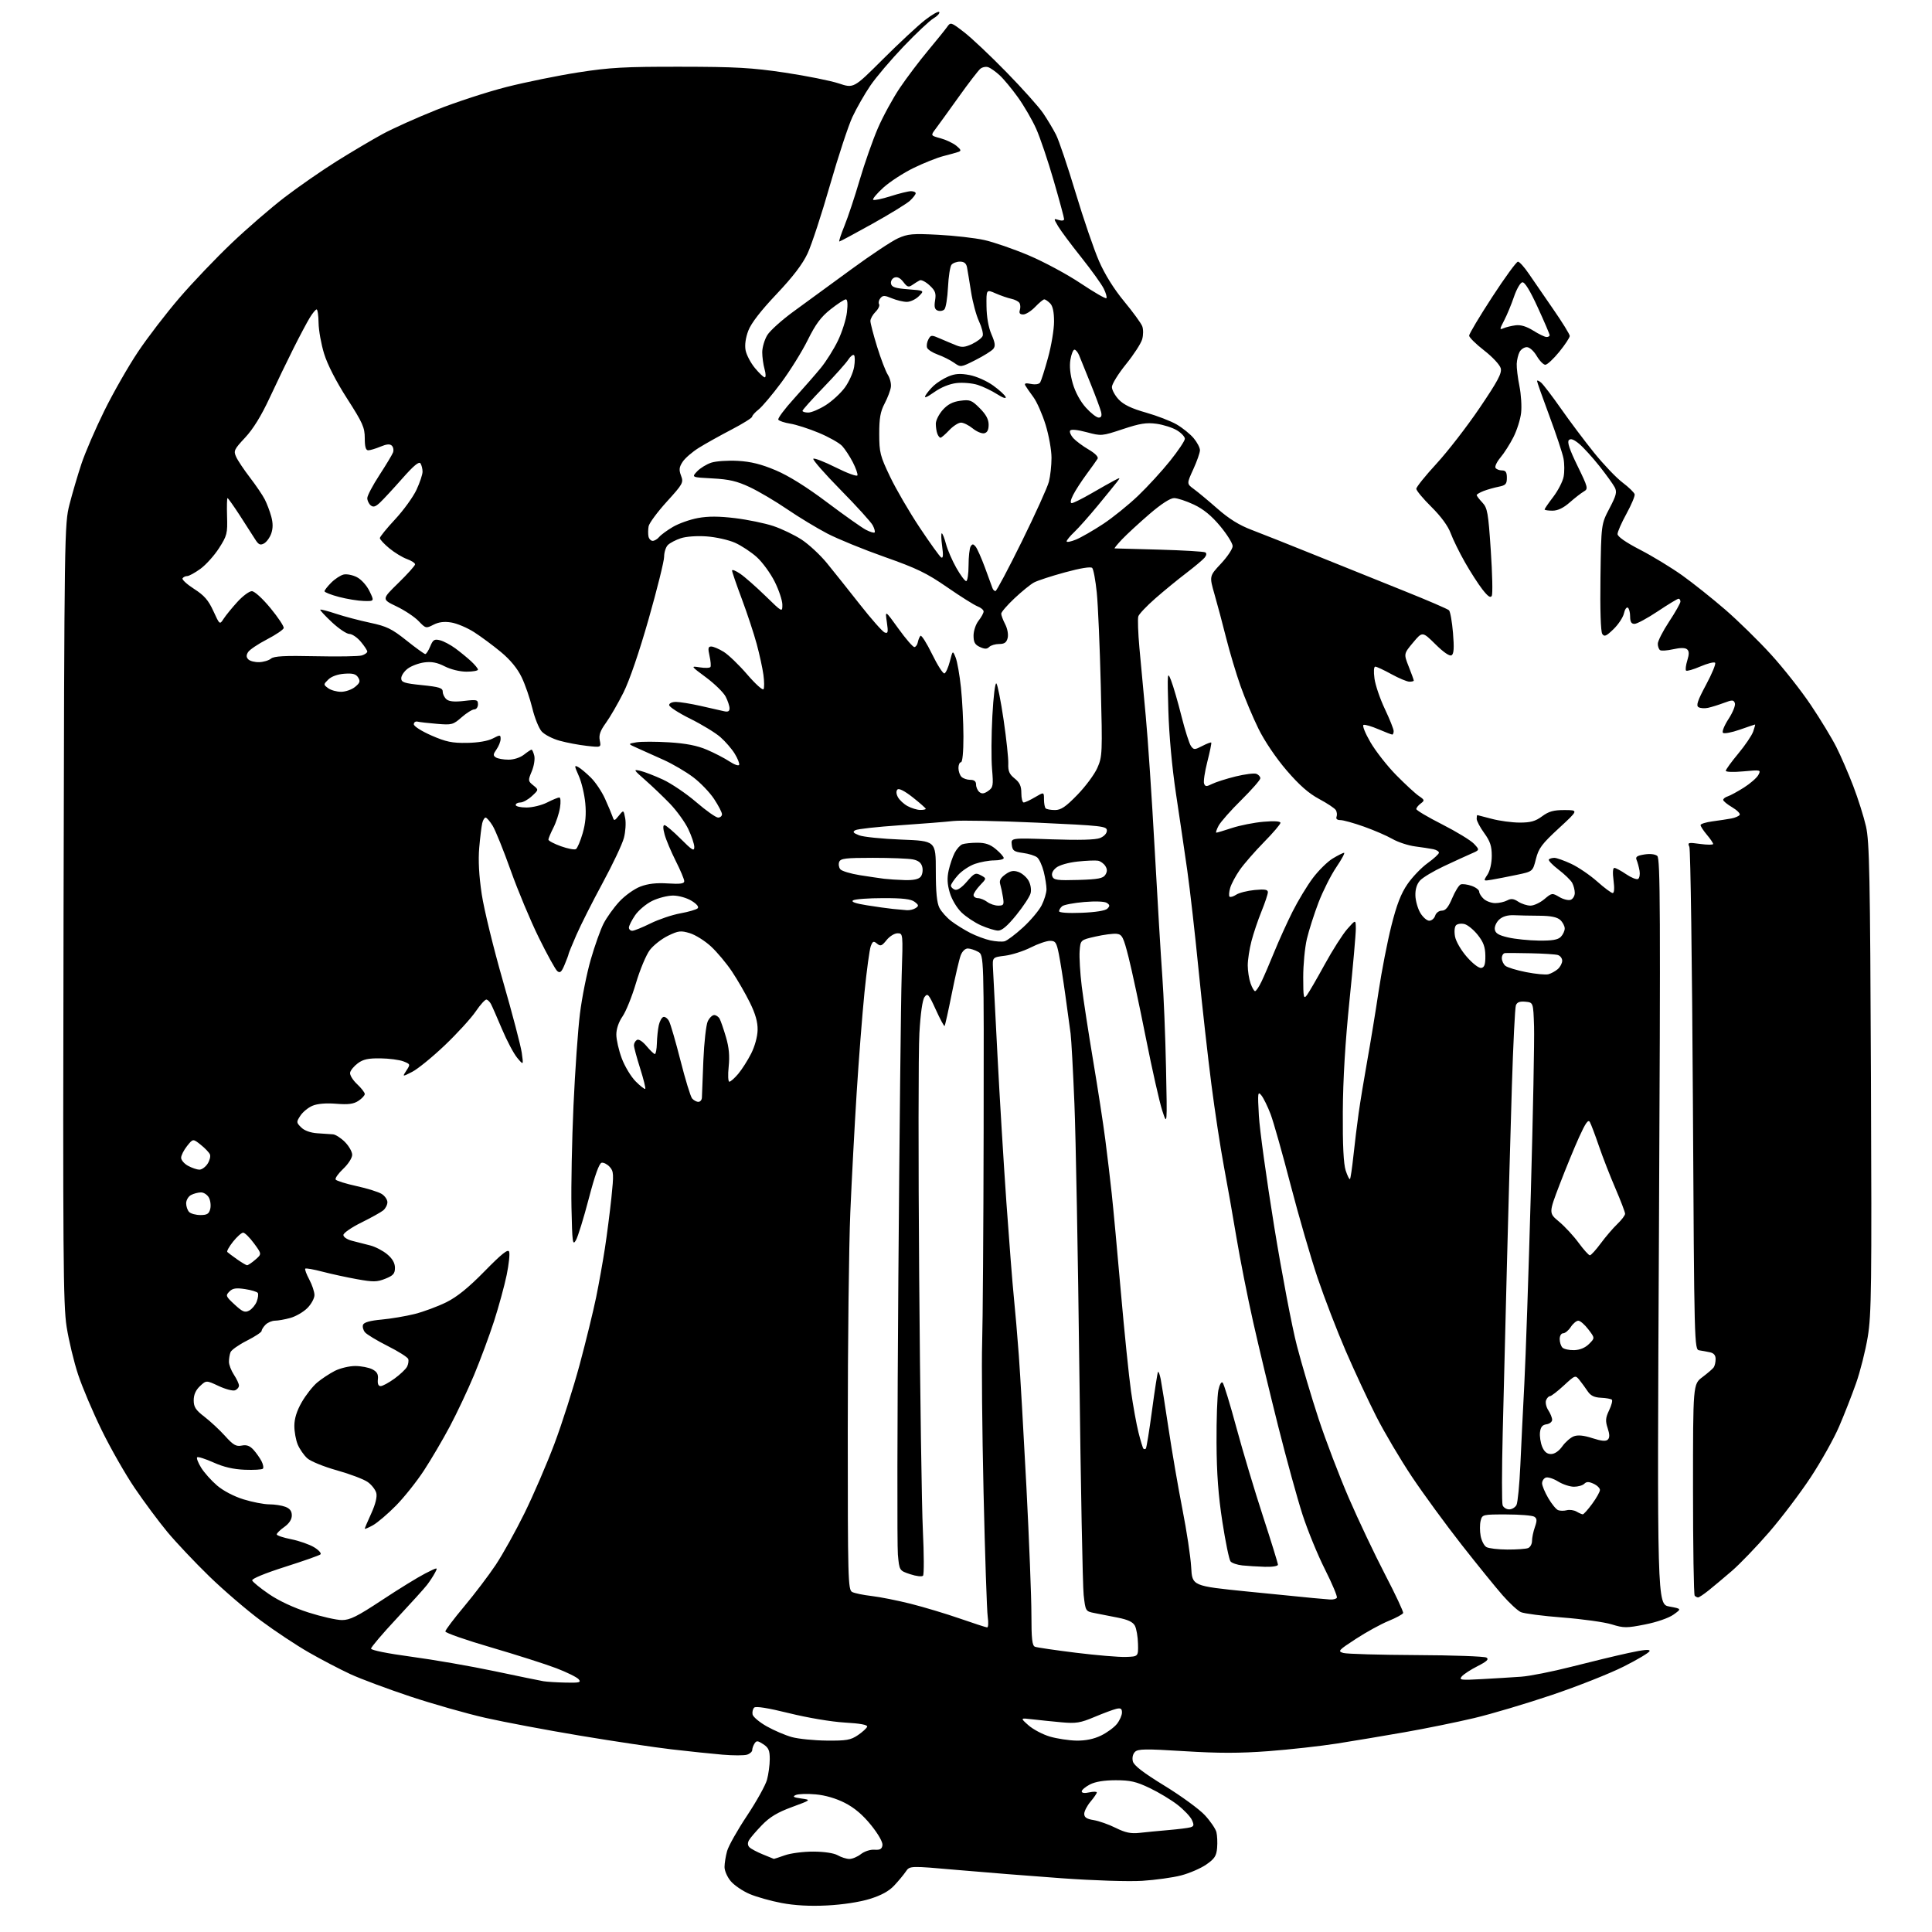 <?xml version="1.0" encoding="UTF-8" standalone="no"?>
<svg 
  version="1.1" 
  xmlns="http://www.w3.org/2000/svg" 
  xmlns:xlink="http://www.w3.org/1999/xlink" 
  xmlns:svg="http://www.w3.org/2000/svg"
  xmlns:rdf="http://www.w3.org/1999/02/22-rdf-syntax-ns#"
  xmlns:cc="http://creativecommons.org/ns#"
  xmlns:dc="http://purl.org/dc/elements/1.1/"
  viewBox="0 0 768 768"
  width="768"
  height="768"
>
<style>svg {background-color: white; }</style>"
<path stroke="none" fill="black" fill-rule="evenodd" d="M328.75,757.45C321.88,757.79 315.92,757.46 310.68,756.47C306.38,755.66 300.63,754.04 297.90,752.86C295.18,751.69 291.84,749.41 290.48,747.79C289.11,746.17 288.00,743.64 288.01,742.17C288.01,740.70 288.47,737.83 289.04,735.80C289.61,733.76 293.16,727.46 296.93,721.80C300.70,716.13 304.28,709.70 304.89,707.50C305.49,705.30 305.99,701.60 305.99,699.27C306.00,695.83 305.52,694.73 303.41,693.35C301.21,691.91 300.70,691.87 299.93,693.08C299.44,693.86 299.02,695.03 299.02,695.68C299.01,696.33 298.08,697.16 296.96,697.51C295.83,697.87 291.44,697.87 287.21,697.51C282.97,697.15 273.88,696.20 267.00,695.40C260.12,694.60 243.70,692.15 230.50,689.94C217.30,687.74 200.43,684.56 193.00,682.88C185.57,681.20 172.14,677.38 163.15,674.40C154.16,671.41 143.43,667.41 139.31,665.51C135.19,663.60 127.75,659.72 122.78,656.87C117.81,654.03 109.19,648.31 103.63,644.17C98.06,640.03 88.84,632.11 83.14,626.57C77.44,621.03 69.98,613.12 66.55,609.00C63.13,604.88 57.29,597.03 53.58,591.56C49.87,586.10 43.96,575.75 40.45,568.56C36.93,561.38 32.70,551.41 31.05,546.41C29.39,541.41 27.34,532.86 26.48,527.41C25.12,518.69 24.97,498.92 25.26,363.00C25.58,211.16 25.62,208.36 27.63,200.49C28.76,196.08 30.90,188.81 32.39,184.32C33.89,179.83 37.99,170.33 41.52,163.19C45.04,156.06 51.04,145.56 54.86,139.86C58.67,134.16 66.07,124.52 71.31,118.43C76.54,112.33 85.87,102.56 92.03,96.70C98.18,90.84 107.69,82.62 113.14,78.44C118.60,74.26 127.89,67.81 133.78,64.12C139.68,60.43 147.88,55.57 152.00,53.33C156.12,51.08 165.80,46.74 173.50,43.67C181.20,40.60 193.75,36.51 201.38,34.57C209.02,32.64 221.84,30.03 229.88,28.78C242.37,26.83 248.29,26.50 270.50,26.53C292.46,26.55 298.91,26.92 312.00,28.87C320.52,30.15 330.17,32.08 333.42,33.16C339.35,35.14 339.35,35.14 350.92,23.59C357.29,17.24 364.83,10.22 367.68,7.99C370.52,5.77 373.08,4.33 373.37,4.79C373.66,5.25 372.63,6.38 371.09,7.29C369.55,8.20 364.20,13.23 359.19,18.47C354.18,23.71 348.22,30.73 345.95,34.07C343.68,37.41 340.49,43.00 338.86,46.48C337.23,49.97 333.20,62.20 329.91,73.66C326.63,85.12 322.63,97.29 321.04,100.71C319.03,105.02 315.25,109.97 308.67,116.93C302.43,123.52 298.60,128.47 297.47,131.43C296.39,134.27 295.99,137.13 296.38,139.23C296.73,141.06 298.39,144.23 300.08,146.28C301.76,148.32 303.53,150.00 304.00,150.00C304.47,150.00 304.44,148.54 303.93,146.76C303.42,144.97 303.00,141.94 303.00,140.01C303.01,138.08 303.91,135.03 305.00,133.23C306.10,131.43 310.86,127.15 315.58,123.73C320.29,120.30 330.53,112.83 338.33,107.11C346.12,101.40 354.50,95.83 356.96,94.73C360.89,92.96 362.76,92.79 372.96,93.33C379.30,93.66 387.53,94.59 391.24,95.41C394.94,96.22 402.90,98.97 408.91,101.51C414.93,104.05 424.21,109.04 429.55,112.61C434.88,116.17 439.49,118.84 439.80,118.53C440.11,118.23 439.64,116.52 438.76,114.74C437.88,112.96 433.86,107.37 429.83,102.31C425.80,97.26 421.66,91.70 420.63,89.96C418.77,86.80 418.77,86.79 420.88,87.46C422.10,87.85 423.00,87.70 423.00,87.11C423.00,86.55 421.14,79.66 418.86,71.80C416.59,63.93 413.45,54.64 411.88,51.15C410.32,47.66 407.05,42.04 404.62,38.65C402.19,35.27 398.92,31.33 397.35,29.90C395.78,28.46 393.76,27.03 392.85,26.72C391.94,26.40 390.53,26.67 389.72,27.32C388.92,27.97 385.04,33.00 381.12,38.50C377.19,44.00 373.06,49.71 371.94,51.20C369.91,53.90 369.91,53.90 373.86,54.96C376.03,55.55 378.87,56.89 380.16,57.94C382.03,59.47 382.20,59.96 381.00,60.38C380.18,60.67 377.48,61.42 375.00,62.05C372.52,62.68 367.19,64.81 363.16,66.77C359.12,68.74 353.72,72.25 351.16,74.57C348.59,76.90 346.77,79.08 347.09,79.41C347.42,79.74 350.51,79.11 353.97,78.01C357.43,76.90 361.10,76.00 362.13,76.00C363.16,76.00 364.00,76.37 364.00,76.83C364.00,77.28 362.99,78.60 361.75,79.76C360.51,80.92 353.80,85.05 346.84,88.93C339.87,92.82 333.94,96.00 333.66,96.00C333.37,96.00 334.29,93.19 335.69,89.75C337.09,86.31 339.82,78.10 341.75,71.50C343.69,64.90 346.94,55.65 348.98,50.93C351.02,46.22 354.95,39.02 357.71,34.93C360.47,30.85 365.51,24.17 368.91,20.11C372.30,16.04 375.72,11.81 376.50,10.70C377.88,8.73 378.03,8.78 383.27,12.82C386.22,15.09 393.80,22.25 400.12,28.73C406.44,35.20 412.99,42.52 414.67,45.00C416.35,47.48 418.66,51.34 419.80,53.58C420.94,55.83 424.43,66.18 427.56,76.58C430.69,86.99 434.88,99.23 436.88,103.80C439.18,109.08 442.81,114.90 446.86,119.80C450.36,124.03 453.60,128.48 454.06,129.68C454.52,130.88 454.51,133.22 454.03,134.88C453.56,136.54 450.66,141.01 447.58,144.81C444.51,148.61 442.00,152.68 442.00,153.84C442.00,155.01 443.24,157.27 444.75,158.86C446.69,160.89 449.85,162.41 455.50,164.00C459.90,165.25 465.40,167.37 467.73,168.72C470.06,170.07 473.10,172.52 474.48,174.16C475.87,175.81 477.00,177.96 477.00,178.96C477.00,179.95 475.81,183.36 474.35,186.54C471.71,192.31 471.71,192.31 474.58,194.41C476.16,195.56 480.39,199.08 483.98,202.23C488.51,206.22 492.63,208.78 497.50,210.62C501.35,212.08 512.83,216.64 523.00,220.75C533.17,224.87 549.06,231.26 558.29,234.96C567.52,238.66 575.49,242.09 576.00,242.60C576.50,243.10 577.22,247.16 577.59,251.62C578.08,257.56 577.94,259.92 577.03,260.48C576.26,260.96 573.89,259.35 570.62,256.12C565.43,250.99 565.43,250.99 561.71,255.44C557.99,259.90 557.99,259.90 559.99,264.98C561.10,267.78 562.00,270.28 562.00,270.54C562.00,270.79 561.21,270.99 560.25,270.98C559.29,270.97 556.07,269.62 553.09,267.98C550.11,266.34 547.24,265.00 546.70,265.00C546.12,265.00 545.99,266.89 546.38,269.75C546.73,272.36 548.59,277.81 550.51,281.85C552.43,285.90 554.00,289.84 554.00,290.60C554.00,291.37 553.75,292.00 553.44,292.00C553.12,292.00 550.67,291.05 547.99,289.90C545.30,288.74 542.63,287.96 542.04,288.15C541.44,288.35 542.63,291.36 544.74,295.00C546.81,298.57 551.42,304.46 555.00,308.10C558.58,311.73 562.62,315.46 564.00,316.40C566.33,317.98 566.38,318.19 564.75,319.41C563.79,320.13 563.00,321.12 563.00,321.61C563.01,322.10 567.64,324.85 573.31,327.72C578.97,330.60 584.64,334.06 585.92,335.41C588.23,337.88 588.23,337.88 584.87,339.33C583.01,340.14 578.11,342.38 573.97,344.33C569.83,346.27 565.56,348.83 564.49,350.01C563.22,351.41 562.57,353.49 562.64,355.96C562.69,358.04 563.57,361.15 564.58,362.87C565.60,364.59 567.20,366.00 568.15,366.00C569.09,366.00 570.15,365.10 570.50,364.00C570.86,362.87 572.01,362.00 573.15,362.00C574.63,362.00 575.74,360.66 577.27,357.04C578.42,354.31 579.95,351.85 580.65,351.58C581.36,351.31 583.31,351.56 584.97,352.14C586.64,352.72 588.00,353.76 588.00,354.44C588.00,355.13 588.82,356.43 589.83,357.35C590.83,358.26 592.89,359.00 594.39,359.00C595.90,359.00 598.03,358.52 599.13,357.93C600.66,357.11 601.71,357.23 603.53,358.43C604.85,359.29 607.04,360.00 608.39,360.00C609.74,360.00 612.22,358.84 613.90,357.43C616.88,354.92 617.02,354.90 619.87,356.58C621.47,357.53 623.50,358.02 624.39,357.68C625.27,357.34 626.00,356.12 626.00,354.97C626.00,353.81 625.54,352.01 624.98,350.97C624.42,349.92 621.96,347.54 619.51,345.67C617.07,343.80 615.35,341.98 615.70,341.63C616.05,341.29 617.05,341.00 617.92,341.01C618.79,341.02 621.78,342.08 624.57,343.38C627.36,344.68 631.99,347.83 634.86,350.37C637.72,352.92 640.52,355.00 641.07,355.00C641.69,355.00 641.82,353.11 641.41,350.00C641.00,346.92 641.12,345.00 641.73,345.00C642.28,345.00 644.39,346.13 646.43,347.52C648.47,348.90 650.60,349.75 651.16,349.40C651.73,349.05 651.99,347.58 651.74,346.13C651.49,344.68 650.97,342.78 650.59,341.89C650.04,340.62 650.68,340.15 653.63,339.67C655.90,339.30 657.93,339.53 658.79,340.24C660.00,341.25 660.10,362.44 659.46,489.57C658.72,637.73 658.72,637.73 663.60,638.62C668.49,639.52 668.49,639.52 665.22,641.85C663.31,643.20 658.60,644.83 653.93,645.75C646.58,647.20 645.47,647.20 640.70,645.72C637.84,644.83 629.05,643.60 621.17,642.99C613.28,642.38 605.80,641.41 604.55,640.84C603.30,640.27 600.04,637.26 597.31,634.15C594.58,631.04 587.23,621.98 580.97,614.00C574.72,606.02 565.86,593.91 561.30,587.09C556.73,580.26 550.34,569.46 547.10,563.09C543.86,556.71 538.39,544.98 534.94,537.00C531.49,529.02 526.47,515.98 523.77,508.00C521.08,500.02 516.25,483.38 513.03,471.00C509.82,458.62 506.25,446.00 505.10,442.94C503.94,439.88 502.29,436.51 501.43,435.44C499.99,433.66 499.91,434.31 500.42,443.50C500.73,449.00 503.47,468.80 506.50,487.50C509.54,506.20 513.61,527.58 515.55,535.00C517.48,542.42 521.36,555.48 524.16,564.00C526.96,572.52 532.38,586.70 536.18,595.50C539.99,604.30 546.48,617.97 550.59,625.89C554.71,633.80 557.94,640.69 557.77,641.20C557.60,641.70 554.99,643.12 551.98,644.35C548.97,645.57 543.12,648.78 539.00,651.47C532.01,656.02 531.67,656.40 534.00,657.08C535.38,657.48 548.42,657.85 563.00,657.92C577.58,657.98 590.13,658.43 590.90,658.92C591.96,659.59 591.06,660.44 587.34,662.33C584.61,663.71 581.79,665.55 581.07,666.42C579.89,667.84 580.68,667.94 589.13,667.47C594.28,667.19 601.27,666.76 604.65,666.52C608.04,666.29 617.04,664.50 624.65,662.56C632.27,660.61 642.46,658.15 647.30,657.10C653.38,655.77 655.99,655.53 655.73,656.34C655.53,656.98 650.88,659.75 645.40,662.50C639.92,665.26 627.13,670.32 616.97,673.75C606.81,677.18 592.88,681.33 586.00,682.96C579.12,684.59 566.75,687.11 558.50,688.56C550.25,690.01 538.10,692.04 531.50,693.08C524.90,694.11 512.63,695.48 504.24,696.11C492.80,696.97 484.41,696.97 470.78,696.12C455.30,695.16 452.37,695.20 451.16,696.41C450.31,697.26 449.98,698.77 450.33,700.17C450.74,701.82 454.43,704.66 462.96,709.89C469.58,713.95 476.78,719.21 478.96,721.58C481.15,723.94 483.20,726.96 483.54,728.29C483.87,729.61 484.00,732.43 483.82,734.56C483.55,737.77 482.83,738.88 479.50,741.19C477.30,742.71 472.80,744.65 469.50,745.51C466.20,746.37 459.23,747.33 454.00,747.66C448.62,747.99 434.74,747.55 422.00,746.63C409.62,745.74 390.98,744.26 380.57,743.34C361.64,741.67 361.64,741.67 360.07,743.98C359.21,745.25 357.13,747.75 355.45,749.54C353.36,751.77 350.30,753.45 345.70,754.87C341.66,756.11 334.92,757.14 328.75,757.45zM307.62,738.94C307.69,738.97 309.66,738.33 312.00,737.50C314.34,736.67 319.46,736.02 323.38,736.04C327.66,736.06 331.50,736.64 333.00,737.50C334.38,738.29 336.45,738.95 337.62,738.96C338.78,738.98 340.85,738.12 342.22,737.04C343.63,735.94 345.97,735.17 347.60,735.29C349.82,735.45 350.57,735.03 350.79,733.50C350.96,732.29 349.15,729.10 346.26,725.51C342.99,721.45 339.65,718.62 335.87,716.69C332.37,714.89 328.05,713.63 324.22,713.29C320.87,712.98 317.32,713.10 316.32,713.55C314.90,714.18 315.38,714.49 318.50,714.93C322.50,715.50 322.50,715.50 314.79,718.34C309.07,720.44 306.00,722.29 302.87,725.52C300.55,727.92 298.23,730.62 297.72,731.54C297.12,732.62 297.19,733.59 297.93,734.33C298.55,734.95 300.96,736.23 303.28,737.17C305.60,738.12 307.56,738.91 307.62,738.94zM453.00,728.59C455.48,728.31 460.65,727.81 464.50,727.48C468.35,727.15 472.27,726.66 473.20,726.39C474.62,725.98 474.72,725.49 473.80,723.46C473.19,722.12 470.62,719.42 468.10,717.45C465.57,715.48 460.58,712.47 457.01,710.77C451.65,708.21 449.29,707.67 443.51,707.67C438.89,707.68 435.39,708.25 433.25,709.36C431.46,710.29 430.00,711.53 430.00,712.11C430.00,712.76 431.15,712.91 433.00,712.50C434.65,712.14 436.00,712.15 436.00,712.53C436.00,712.90 434.88,714.55 433.50,716.18C432.12,717.82 431.00,720.00 431.00,721.03C431.00,722.43 431.96,723.07 434.75,723.52C436.81,723.85 440.75,725.24 443.50,726.61C447.37,728.53 449.52,728.97 453.00,728.59zM328.60,691.91C336.48,691.99 338.15,691.70 341.03,689.75C342.85,688.51 344.51,687.00 344.71,686.39C344.95,685.65 341.95,685.09 335.79,684.74C330.48,684.43 320.99,682.83 313.64,681.01C305.23,678.93 300.43,678.17 299.79,678.81C299.25,679.35 298.97,680.57 299.16,681.53C299.35,682.48 301.87,684.60 304.77,686.24C307.67,687.88 312.17,689.80 314.77,690.52C317.37,691.24 323.60,691.86 328.60,691.91zM427.93,691.92C431.54,691.97 434.82,691.30 437.68,689.91C440.05,688.76 442.89,686.68 444.00,685.28C445.10,683.88 446.00,681.84 446.00,680.75C446.00,679.20 445.50,678.88 443.75,679.29C442.51,679.58 438.60,681.04 435.05,682.53C429.47,684.88 427.73,685.16 422.05,684.65C418.45,684.32 413.25,683.79 410.50,683.47C405.50,682.88 405.50,682.88 408.84,685.84C410.67,687.46 414.50,689.48 417.34,690.32C420.18,691.15 424.95,691.87 427.93,691.92zM224.87,668.86C230.36,668.98 231.08,668.80 230.03,667.54C229.36,666.73 225.37,664.76 221.16,663.15C216.95,661.54 205.29,657.82 195.25,654.88C185.21,651.95 177.01,649.09 177.03,648.52C177.04,647.96 180.42,643.48 184.54,638.56C188.65,633.65 194.29,626.22 197.06,622.06C199.83,617.90 204.98,608.65 208.50,601.50C212.02,594.35 217.37,581.94 220.39,573.93C223.41,565.91 227.92,551.74 230.43,542.43C232.93,533.12 235.87,521.09 236.97,515.71C238.07,510.33 239.64,501.55 240.46,496.21C241.28,490.87 242.44,481.84 243.04,476.15C244.02,466.76 243.96,465.61 242.37,463.86C241.41,462.80 239.97,462.06 239.16,462.21C238.19,462.40 236.48,467.16 234.04,476.50C232.03,484.20 229.74,491.62 228.94,493.00C227.63,495.27 227.47,494.08 227.17,480.00C226.99,471.48 227.35,453.25 227.97,439.50C228.59,425.75 229.74,409.29 230.54,402.92C231.33,396.55 233.26,386.88 234.84,381.42C236.41,375.96 238.70,369.54 239.92,367.15C241.14,364.76 243.95,360.84 246.15,358.45C248.37,356.04 252.11,353.36 254.54,352.43C257.59,351.27 260.89,350.89 265.46,351.18C270.43,351.49 272.00,351.28 272.00,350.27C272.00,349.55 270.48,345.92 268.61,342.23C266.75,338.53 264.76,333.81 264.20,331.75C263.53,329.32 263.51,328.00 264.15,328.00C264.69,328.00 267.58,330.45 270.57,333.43C275.15,338.02 276.00,338.53 275.99,336.68C275.98,335.48 274.89,332.25 273.57,329.50C272.24,326.75 268.98,322.25 266.33,319.49C263.67,316.74 259.25,312.51 256.50,310.10C251.79,305.97 251.68,305.75 254.50,306.41C256.15,306.79 260.23,308.37 263.56,309.91C266.89,311.46 272.83,315.48 276.76,318.86C280.68,322.24 284.59,325.00 285.45,325.00C286.30,325.00 287.00,324.40 287.00,323.67C287.00,322.94 285.58,320.21 283.85,317.59C282.12,314.98 278.39,311.09 275.54,308.95C272.70,306.80 267.48,303.74 263.94,302.13C260.40,300.53 255.70,298.42 253.50,297.44C249.50,295.67 249.50,295.67 253.00,295.08C254.93,294.76 260.77,294.77 266.00,295.09C272.68,295.51 277.13,296.38 281.00,298.03C284.02,299.32 288.07,301.42 290.00,302.70C291.92,303.97 293.64,304.57 293.83,304.01C294.01,303.46 293.21,301.46 292.04,299.57C290.88,297.68 288.32,294.73 286.36,293.01C284.40,291.29 279.02,288.01 274.40,285.72C269.78,283.43 266.00,280.98 266.00,280.28C266.00,279.55 267.18,279.01 268.75,279.02C270.26,279.03 274.65,279.74 278.50,280.61C282.35,281.48 286.51,282.42 287.75,282.71C289.39,283.09 290.00,282.78 290.00,281.57C290.00,280.65 289.31,278.56 288.46,276.92C287.61,275.28 284.12,271.86 280.71,269.32C274.50,264.71 274.50,264.71 278.23,265.29C280.28,265.61 282.17,265.54 282.42,265.13C282.67,264.72 282.50,262.73 282.04,260.69C281.37,257.68 281.49,257.00 282.74,257.00C283.58,257.00 285.80,257.95 287.68,259.11C289.56,260.27 293.76,264.31 297.01,268.09C300.25,271.86 303.18,274.51 303.52,273.97C303.85,273.43 303.83,270.86 303.47,268.25C303.12,265.64 301.92,260.12 300.80,256.00C299.69,251.88 297.03,243.83 294.89,238.11C292.75,232.40 291.00,227.31 291.00,226.80C291.00,226.28 292.46,226.86 294.25,228.08C296.04,229.30 300.54,233.26 304.25,236.87C311.00,243.45 311.00,243.45 311.00,240.38C311.00,238.70 309.63,234.59 307.96,231.24C306.29,227.90 303.09,223.50 300.84,221.47C298.59,219.44 294.67,216.86 292.14,215.74C289.61,214.62 284.55,213.49 280.91,213.23C277.08,212.95 272.74,213.26 270.63,213.96C268.62,214.62 266.31,215.83 265.49,216.65C264.67,217.47 264.00,219.56 264.00,221.30C264.00,223.03 261.24,234.14 257.87,245.98C254.11,259.19 250.23,270.52 247.82,275.33C245.66,279.63 242.54,285.03 240.88,287.33C238.60,290.47 237.99,292.19 238.42,294.32C238.98,297.14 238.98,297.14 233.24,296.49C230.08,296.14 225.23,295.22 222.45,294.45C219.68,293.69 216.48,292.04 215.34,290.78C214.21,289.53 212.52,285.35 211.60,281.50C210.67,277.65 208.77,272.12 207.36,269.21C205.69,265.73 202.87,262.30 199.15,259.21C196.03,256.62 191.23,253.06 188.48,251.30C185.73,249.54 181.64,247.81 179.39,247.45C176.56,246.99 174.38,247.27 172.29,248.35C169.37,249.86 169.20,249.82 166.40,246.89C164.81,245.23 160.86,242.60 157.62,241.05C151.72,238.22 151.72,238.22 158.36,231.74C162.01,228.18 165.00,224.85 165.00,224.33C165.00,223.82 163.54,222.87 161.75,222.22C159.96,221.58 156.81,219.65 154.75,217.95C152.69,216.25 151.00,214.43 151.00,213.90C151.00,213.38 153.73,210.01 157.07,206.43C160.41,202.84 164.23,197.56 165.56,194.70C166.89,191.84 167.98,188.60 167.97,187.50C167.97,186.40 167.60,184.92 167.16,184.22C166.58,183.31 164.48,185.05 159.92,190.21C156.39,194.21 152.42,198.50 151.10,199.74C149.27,201.47 148.39,201.74 147.35,200.88C146.61,200.26 146.00,198.97 146.00,198.01C146.00,197.04 148.16,192.94 150.81,188.88C153.45,184.82 155.89,180.77 156.23,179.87C156.57,178.98 156.36,177.76 155.77,177.17C155.01,176.41 153.70,176.52 151.23,177.55C149.32,178.35 147.14,179.00 146.38,179.00C145.40,179.00 145.00,177.61 145.00,174.19C145.00,169.93 144.19,168.11 137.98,158.44C133.61,151.64 130.15,144.89 128.84,140.61C127.67,136.82 126.68,131.31 126.64,128.36C126.60,125.41 126.25,123.00 125.86,123.00C125.48,123.00 124.26,124.46 123.17,126.25C122.07,128.04 119.14,133.55 116.66,138.50C114.17,143.45 109.90,152.31 107.17,158.19C103.85,165.32 100.62,170.56 97.45,173.95C93.05,178.65 92.78,179.23 93.88,181.63C94.53,183.07 97.01,186.77 99.39,189.87C101.76,192.97 104.40,196.85 105.24,198.50C106.09,200.15 107.25,203.21 107.82,205.30C108.54,207.92 108.54,210.01 107.83,212.07C107.26,213.70 105.95,215.49 104.93,216.04C103.42,216.85 102.75,216.52 101.35,214.27C100.40,212.75 97.65,208.46 95.24,204.75C92.82,201.04 90.66,198.00 90.44,198.00C90.22,198.00 90.14,201.28 90.26,205.28C90.47,212.06 90.25,212.93 87.06,217.91C85.17,220.85 81.84,224.55 79.66,226.13C77.48,227.71 75.12,229.00 74.41,229.00C73.70,229.00 72.87,229.40 72.56,229.90C72.26,230.39 74.32,232.28 77.15,234.10C81.18,236.68 82.84,238.58 84.81,242.89C87.33,248.39 87.33,248.39 88.91,245.95C89.79,244.60 92.24,241.59 94.38,239.25C96.51,236.91 99.09,235.00 100.11,235.00C101.17,235.00 104.30,237.85 107.51,241.73C110.56,245.43 112.93,249.00 112.78,249.66C112.63,250.32 109.62,252.35 106.10,254.18C102.58,256.00 99.21,258.28 98.62,259.22C97.84,260.47 97.87,261.27 98.73,262.13C99.38,262.78 101.31,263.27 103.02,263.22C104.74,263.17 106.85,262.54 107.73,261.81C108.93,260.81 113.17,260.59 125.52,260.86C134.43,261.06 142.69,260.92 143.86,260.54C145.04,260.17 146.00,259.48 146.00,259.01C146.00,258.54 144.83,256.77 143.41,255.08C141.99,253.38 139.94,252.00 138.87,252.00C137.79,252.00 134.68,249.91 131.94,247.35C129.21,244.79 127.12,242.54 127.31,242.35C127.50,242.17 130.32,242.89 133.58,243.98C136.84,245.06 142.94,246.67 147.14,247.56C153.72,248.96 155.72,249.93 161.57,254.59C165.30,257.57 168.67,260.00 169.06,260.00C169.44,260.00 170.33,258.62 171.03,256.93C172.12,254.30 172.67,253.95 174.90,254.51C176.33,254.86 179.07,256.32 181.00,257.73C182.93,259.15 185.74,261.45 187.25,262.84C188.76,264.24 190.00,265.74 190.00,266.19C190.00,266.63 187.96,267.00 185.46,267.00C182.82,267.00 179.19,266.12 176.79,264.89C173.79,263.36 171.56,262.93 168.66,263.32C166.47,263.61 163.51,264.72 162.09,265.78C160.66,266.85 159.50,268.57 159.50,269.61C159.50,271.24 160.62,271.62 167.75,272.35C174.67,273.06 176.00,273.49 176.00,274.98C176.00,275.96 176.68,277.32 177.52,278.01C178.56,278.88 180.74,279.07 184.52,278.63C189.56,278.03 190.00,278.15 190.00,279.99C190.00,281.10 189.34,282.00 188.53,282.00C187.73,282.00 185.46,283.41 183.50,285.13C180.12,288.10 179.60,288.24 173.72,287.74C170.30,287.46 166.82,287.06 166.00,286.86C165.18,286.66 164.50,287.13 164.50,287.91C164.50,288.70 167.59,290.66 171.50,292.37C177.29,294.90 179.73,295.40 185.61,295.31C190.01,295.24 193.91,294.58 195.86,293.57C198.82,292.04 199.00,292.05 199.00,293.75C199.00,294.74 198.27,296.60 197.37,297.89C196.00,299.84 195.96,300.36 197.12,301.09C197.88,301.58 200.13,301.98 202.12,301.98C204.24,301.99 206.78,301.17 208.27,300.00C209.67,298.90 211.03,298.00 211.30,298.00C211.57,298.00 212.05,299.08 212.38,300.40C212.71,301.71 212.27,304.51 211.39,306.60C209.86,310.28 209.88,310.48 211.98,312.18C214.16,313.95 214.16,313.95 211.43,316.47C209.93,317.86 207.87,319.00 206.85,319.00C205.83,319.00 205.00,319.45 205.00,320.00C205.00,320.55 206.93,321.00 209.29,321.00C211.65,321.00 215.34,320.10 217.50,319.00C219.66,317.90 221.84,317.00 222.34,317.00C222.85,317.00 222.97,318.80 222.60,321.09C222.24,323.34 221.06,326.92 219.97,329.05C218.89,331.18 218.00,333.30 218.00,333.76C218.00,334.23 220.23,335.41 222.96,336.39C225.68,337.37 228.38,337.88 228.94,337.53C229.51,337.18 230.71,334.36 231.61,331.26C232.76,327.30 233.08,323.72 232.66,319.28C232.34,315.80 231.18,310.93 230.09,308.47C228.26,304.34 228.25,304.06 229.88,304.93C230.85,305.45 233.13,307.37 234.95,309.19C236.77,311.01 239.27,314.75 240.50,317.50C241.74,320.25 243.07,323.40 243.45,324.50C244.13,326.45 244.19,326.45 246.02,324.21C247.89,321.91 247.89,321.91 248.53,325.30C248.88,327.16 248.65,330.67 248.01,333.09C247.38,335.52 243.58,343.57 239.55,351.00C235.53,358.43 230.83,367.73 229.12,371.67C227.40,375.61 226.00,379.04 226.00,379.30C226.00,379.55 225.30,381.42 224.45,383.46C223.22,386.42 222.63,386.94 221.53,386.03C220.78,385.40 217.47,379.40 214.17,372.69C210.87,365.99 205.85,353.98 203.01,346.00C200.17,338.02 196.94,330.04 195.84,328.25C194.74,326.46 193.47,325.00 193.03,325.00C192.58,325.00 191.98,326.01 191.69,327.25C191.39,328.49 190.86,332.88 190.50,337.00C190.07,342.01 190.40,348.14 191.50,355.48C192.41,361.52 196.20,377.04 199.93,389.98C203.66,402.92 207.02,415.75 207.41,418.50C208.11,423.50 208.11,423.50 205.60,420.50C204.22,418.85 201.48,413.68 199.51,409.00C197.54,404.32 195.57,399.85 195.14,399.06C194.71,398.27 193.94,397.49 193.43,397.34C192.92,397.18 190.98,399.30 189.12,402.04C187.26,404.78 181.71,410.85 176.80,415.53C171.89,420.20 166.07,424.94 163.88,426.06C159.89,428.10 159.89,428.10 161.55,425.56C163.17,423.09 163.15,423.01 160.36,421.91C158.78,421.30 154.68,420.76 151.24,420.71C146.40,420.65 144.35,421.09 142.24,422.67C140.73,423.79 139.35,425.46 139.17,426.38C138.99,427.30 140.23,429.35 141.92,430.93C143.61,432.51 145.00,434.29 145.00,434.88C145.00,435.47 143.86,436.70 142.47,437.61C140.53,438.88 138.46,439.15 133.62,438.76C129.60,438.44 126.18,438.73 124.23,439.55C122.53,440.26 120.37,442.03 119.42,443.48C117.75,446.02 117.77,446.21 119.71,448.15C120.97,449.42 123.38,450.30 126.12,450.49C128.53,450.67 131.32,450.86 132.33,450.91C133.33,450.96 135.47,452.32 137.08,453.92C138.68,455.53 140.00,457.84 140.00,459.05C140.00,460.29 138.43,462.74 136.44,464.62C134.48,466.47 133.12,468.39 133.43,468.89C133.74,469.39 137.48,470.56 141.75,471.49C146.01,472.42 150.51,473.83 151.75,474.62C152.99,475.40 154.00,476.88 154.00,477.90C154.00,478.92 153.26,480.37 152.36,481.13C151.45,481.88 147.51,484.07 143.61,486.00C139.70,487.93 136.50,490.15 136.50,490.94C136.50,491.74 138.03,492.76 140.00,493.25C141.93,493.73 145.17,494.56 147.20,495.09C149.24,495.62 152.28,497.21 153.95,498.62C156.01,500.35 157.00,502.08 157.00,503.98C157.00,506.29 156.33,507.05 153.18,508.31C149.87,509.64 148.40,509.66 141.93,508.50C137.85,507.77 131.65,506.42 128.16,505.51C124.68,504.59 121.61,504.05 121.35,504.31C121.09,504.57 121.81,506.51 122.94,508.63C124.07,510.74 125.00,513.52 125.00,514.81C125.00,516.10 123.73,518.43 122.17,519.98C120.62,521.54 117.58,523.30 115.42,523.90C113.26,524.50 110.52,524.99 109.32,524.99C108.12,525.00 106.44,525.71 105.57,526.57C104.71,527.44 104.00,528.55 104.00,529.06C104.00,529.56 101.36,531.31 98.13,532.94C94.90,534.57 91.97,536.64 91.63,537.53C91.28,538.43 91.00,540.14 91.01,541.33C91.01,542.52 91.91,544.85 93.00,546.50C94.09,548.15 94.99,550.08 94.99,550.78C95.00,551.49 94.29,552.33 93.42,552.67C92.56,553.00 89.63,552.23 86.92,550.96C82.00,548.66 82.00,548.66 79.50,551.00C77.82,552.58 77.00,554.42 77.00,556.63C77.00,559.31 77.78,560.51 81.29,563.20C83.65,565.02 87.34,568.45 89.49,570.84C92.72,574.43 93.85,575.08 96.07,574.64C98.01,574.25 99.29,574.70 100.75,576.30C101.85,577.51 103.29,579.55 103.96,580.84C104.62,582.12 104.86,583.47 104.49,583.84C104.13,584.20 100.88,584.39 97.28,584.25C92.79,584.07 88.89,583.17 84.85,581.35C81.61,579.90 78.69,578.98 78.37,579.30C78.04,579.63 78.76,581.49 79.96,583.43C81.16,585.37 84.00,588.56 86.28,590.51C88.74,592.61 93.01,594.85 96.81,596.02C100.33,597.11 104.93,598.00 107.04,598.00C109.15,598.00 112.02,598.44 113.43,598.98C115.23,599.66 116.00,600.69 116.00,602.41C116.00,604.00 114.94,605.62 113.00,607.00C111.35,608.17 110.00,609.50 110.00,609.94C110.00,610.38 112.59,611.25 115.75,611.87C118.91,612.50 123.02,613.94 124.88,615.07C126.74,616.21 127.87,617.48 127.38,617.90C126.90,618.32 120.51,620.56 113.19,622.89C105.35,625.39 100.03,627.58 100.25,628.24C100.45,628.85 103.44,631.29 106.89,633.65C110.80,636.34 116.71,639.10 122.59,640.98C127.78,642.64 133.78,644.00 135.93,644.00C139.13,644.00 142.00,642.57 151.91,636.02C158.55,631.63 166.26,626.89 169.05,625.47C174.12,622.90 174.12,622.90 172.91,625.20C172.25,626.47 170.83,628.62 169.77,630.00C168.71,631.38 163.26,637.40 157.67,643.39C152.08,649.37 147.50,654.76 147.50,655.35C147.50,655.98 154.06,657.30 163.50,658.57C172.30,659.75 187.15,662.33 196.50,664.30C205.85,666.27 214.62,668.08 216.00,668.31C217.38,668.54 221.37,668.79 224.87,668.86zM447.50,658.66C452.50,658.50 452.50,658.50 452.37,653.42C452.31,650.62 451.75,647.39 451.13,646.24C450.33,644.75 448.34,643.82 444.25,643.02C441.09,642.40 436.93,641.58 435.00,641.20C431.53,640.51 431.49,640.44 430.77,634.00C430.38,630.42 429.60,590.38 429.06,545.00C428.52,499.62 427.64,451.83 427.10,438.79C426.57,425.75 425.88,413.15 425.57,410.79C425.26,408.43 424.32,401.55 423.48,395.50C422.65,389.45 421.49,382.14 420.91,379.25C419.98,374.62 419.57,374.00 417.40,374.00C416.04,374.00 412.59,375.19 409.73,376.64C406.86,378.09 402.27,379.56 399.51,379.91C394.50,380.54 394.50,380.54 394.73,385.02C394.86,387.48 395.66,403.00 396.51,419.50C397.36,436.00 398.96,462.32 400.06,478.00C401.17,493.68 402.50,510.63 403.02,515.68C403.54,520.73 404.43,531.08 404.99,538.68C405.55,546.28 406.91,569.82 408.01,590.98C409.10,612.15 410.00,635.00 410.00,641.76C410.00,651.49 410.30,654.18 411.43,654.61C412.21,654.91 419.52,655.98 427.68,656.99C435.83,658.00 444.75,658.75 447.50,658.66zM392.38,646.92C392.87,646.97 392.98,645.09 392.64,642.75C392.29,640.41 391.55,618.17 390.98,593.33C390.42,568.49 390.16,541.71 390.42,533.83C390.67,525.95 390.94,488.03 391.01,449.57C391.13,379.64 391.13,379.64 388.82,378.36C387.54,377.65 385.70,377.05 384.73,377.04C383.69,377.01 382.51,378.15 381.90,379.75C381.32,381.26 379.72,388.12 378.35,394.99C376.98,401.85 375.69,407.64 375.49,407.84C375.28,408.05 373.71,405.13 372.00,401.36C369.17,395.15 368.75,394.67 367.53,396.31C366.69,397.44 365.92,402.82 365.47,410.75C365.06,417.70 365.03,461.21 365.39,507.44C365.74,553.68 366.40,599.15 366.86,608.50C367.31,617.85 367.34,625.89 366.92,626.36C366.51,626.84 364.22,626.58 361.84,625.78C357.50,624.34 357.50,624.34 356.92,617.92C356.60,614.39 356.68,564.92 357.11,508.00C357.54,451.07 358.13,396.96 358.43,387.75C358.97,371.00 358.97,371.00 356.77,371.00C355.56,371.00 353.60,372.22 352.41,373.72C350.54,376.05 350.01,376.25 348.63,375.11C347.26,373.97 346.91,374.11 346.14,376.14C345.65,377.44 344.53,385.70 343.64,394.50C342.76,403.30 341.36,421.30 340.53,434.50C339.70,447.70 338.56,469.07 338.01,482.00C337.46,494.93 337.00,533.95 337.00,568.71C337.00,627.91 337.11,631.99 338.75,632.84C339.71,633.34 343.20,634.06 346.50,634.44C349.80,634.82 356.77,636.21 362.00,637.52C367.23,638.84 376.00,641.47 381.50,643.38C387.00,645.29 391.90,646.88 392.38,646.92zM528.69,635.83C529.90,635.92 531.12,635.61 531.42,635.14C531.71,634.66 529.59,629.60 526.71,623.89C523.82,618.17 519.79,608.33 517.74,602.00C515.70,595.67 511.36,579.92 508.11,567.00C504.86,554.08 500.37,535.40 498.15,525.50C495.92,515.60 492.94,500.52 491.52,492.00C490.10,483.48 487.84,470.65 486.49,463.50C485.15,456.35 482.92,441.73 481.54,431.00C480.16,420.27 477.87,399.81 476.45,385.52C475.04,371.23 473.02,353.46 471.96,346.02C470.90,338.58 468.88,324.85 467.47,315.50C465.91,305.14 464.72,292.25 464.44,282.50C464.00,267.22 464.04,266.68 465.53,270.50C466.39,272.70 468.25,279.10 469.66,284.72C471.07,290.33 472.77,295.68 473.44,296.58C474.56,298.12 474.88,298.11 477.92,296.54C479.71,295.61 481.32,295.00 481.49,295.18C481.66,295.35 480.96,298.77 479.94,302.77C478.92,306.77 478.33,310.70 478.64,311.50C479.11,312.73 479.59,312.75 481.85,311.62C483.31,310.89 487.51,309.56 491.18,308.65C494.86,307.75 498.57,307.28 499.43,307.61C500.29,307.94 501.00,308.74 501.00,309.38C501.00,310.02 497.59,313.91 493.43,318.03C489.26,322.14 485.20,326.74 484.40,328.25C483.60,329.76 483.20,331.00 483.51,331.00C483.81,331.00 486.64,330.16 489.78,329.12C492.93,328.09 498.54,326.98 502.25,326.66C506.53,326.29 509.00,326.45 509.00,327.09C509.00,327.64 506.04,331.12 502.41,334.80C498.79,338.49 494.48,343.44 492.83,345.80C491.18,348.17 489.46,351.40 489.01,352.98C488.55,354.56 488.44,356.11 488.76,356.43C489.08,356.75 490.28,356.40 491.42,355.65C492.56,354.90 495.86,354.07 498.75,353.79C502.78,353.41 504.00,353.61 504.00,354.67C504.00,355.42 502.86,358.84 501.47,362.27C500.07,365.70 498.27,371.04 497.47,374.14C496.66,377.25 496.00,381.57 496.00,383.75C496.00,385.92 496.49,389.12 497.10,390.85C497.70,392.58 498.52,394.00 498.91,394.00C499.31,394.00 500.45,392.31 501.44,390.25C502.44,388.19 504.74,382.84 506.56,378.36C508.38,373.89 511.64,366.69 513.82,362.36C515.99,358.04 519.62,352.04 521.89,349.02C524.15,346.01 527.69,342.53 529.75,341.28C531.81,340.03 533.85,339.01 534.29,339.01C534.72,339.00 533.33,341.59 531.19,344.75C529.05,347.91 525.88,354.21 524.14,358.74C522.40,363.28 520.32,369.80 519.50,373.24C518.69,376.69 518.04,383.55 518.05,388.50C518.06,396.54 518.22,397.30 519.50,395.60C520.29,394.56 523.48,389.06 526.59,383.38C529.70,377.70 533.75,371.35 535.58,369.28C538.92,365.50 538.92,365.50 538.96,369.15C538.98,371.16 537.85,383.99 536.45,397.65C534.76,414.18 533.86,429.03 533.79,442.00C533.71,455.29 534.08,462.72 534.94,465.32C535.63,467.42 536.39,468.94 536.63,468.70C536.87,468.47 537.49,464.28 538.01,459.39C538.53,454.50 539.46,446.90 540.08,442.50C540.70,438.10 542.25,428.65 543.53,421.50C544.81,414.35 546.84,401.98 548.03,394.00C549.23,386.02 551.50,374.34 553.09,368.03C555.21,359.58 556.91,355.20 559.50,351.44C561.43,348.63 565.04,344.87 567.51,343.10C569.98,341.33 572.00,339.46 572.00,338.96C572.00,338.45 570.99,337.83 569.75,337.57C568.51,337.32 565.26,336.82 562.51,336.46C559.77,336.10 555.72,334.77 553.51,333.50C551.31,332.23 546.21,330.03 542.19,328.60C538.17,327.17 533.96,326.00 532.83,326.00C531.53,326.00 530.97,325.51 531.30,324.66C531.58,323.92 531.45,322.73 531.01,322.02C530.57,321.30 527.58,319.32 524.38,317.61C520.23,315.39 516.51,312.12 511.45,306.24C507.24,301.34 502.70,294.62 500.29,289.74C498.06,285.21 494.82,277.51 493.10,272.63C491.38,267.76 488.83,259.21 487.42,253.63C486.02,248.06 483.94,240.24 482.79,236.26C480.71,229.01 480.71,229.01 485.36,224.05C487.91,221.32 490.00,218.19 490.00,217.09C490.00,216.00 487.77,212.42 485.04,209.14C481.60,205.01 478.40,202.39 474.60,200.59C471.59,199.17 468.04,198.00 466.71,198.00C465.19,198.00 461.57,200.35 456.90,204.37C452.83,207.88 447.95,212.38 446.05,214.37C444.16,216.37 442.83,218.00 443.10,218.00C443.38,218.00 451.38,218.22 460.88,218.49C470.39,218.76 478.60,219.25 479.13,219.58C479.72,219.95 479.61,220.77 478.84,221.69C478.15,222.52 474.87,225.27 471.55,227.81C468.22,230.34 462.69,234.87 459.27,237.87C455.84,240.87 452.79,244.08 452.50,245.01C452.20,245.93 452.40,251.60 452.94,257.59C453.48,263.59 454.60,275.70 455.44,284.50C456.28,293.30 457.88,317.15 459.00,337.50C460.12,357.85 461.48,380.57 462.03,388.00C462.58,395.43 463.25,411.85 463.51,424.50C463.99,447.50 463.99,447.50 462.02,441.50C460.94,438.20 457.99,425.15 455.48,412.50C452.97,399.85 449.88,385.45 448.62,380.50C446.58,372.48 446.07,371.47 443.92,371.21C442.59,371.05 438.80,371.54 435.50,372.29C429.50,373.65 429.50,373.65 429.17,378.07C428.99,380.51 429.36,386.77 430.00,392.00C430.64,397.23 432.68,410.50 434.52,421.50C436.37,432.50 438.56,446.68 439.37,453.00C440.19,459.32 441.34,469.00 441.93,474.50C442.53,480.00 444.16,497.55 445.55,513.50C446.95,529.45 448.77,547.23 449.59,553.00C450.41,558.77 451.75,566.18 452.57,569.45C453.39,572.72 454.27,575.60 454.53,575.86C454.79,576.12 455.22,576.11 455.49,575.84C455.76,575.57 456.87,568.69 457.96,560.54C459.05,552.39 460.12,545.55 460.34,545.33C460.56,545.11 461.03,546.41 461.40,548.22C461.76,550.02 463.17,558.92 464.53,568.00C465.89,577.08 468.37,591.48 470.04,600.00C471.72,608.52 473.28,618.86 473.51,622.97C473.92,630.44 473.92,630.44 495.79,632.65C507.81,633.87 519.64,635.04 522.08,635.26C524.51,635.47 527.49,635.73 528.69,635.83zM675.03,635.00C674.65,635.00 674.03,634.70 673.67,634.33C673.30,633.97 673.00,614.90 673.00,591.95C673.00,550.24 673.00,550.24 676.75,547.42C678.81,545.87 680.83,544.13 681.23,543.55C681.64,542.97 681.98,541.50 681.98,540.27C682.00,538.76 681.27,537.88 679.75,537.56C678.51,537.29 676.60,536.94 675.50,536.78C673.52,536.48 673.49,535.49 672.95,437.49C672.64,383.04 672.01,337.66 671.55,336.64C670.76,334.90 671.06,334.82 675.85,335.48C678.68,335.87 681.00,335.87 681.00,335.49C681.00,335.10 679.88,333.45 678.50,331.82C677.12,330.18 676.00,328.46 676.00,327.98C676.00,327.51 678.14,326.84 680.75,326.50C683.36,326.15 686.73,325.64 688.24,325.36C689.74,325.08 691.23,324.43 691.55,323.92C691.86,323.42 690.52,322.06 688.56,320.90C686.60,319.75 685.00,318.43 685.00,317.97C685.00,317.51 685.82,316.87 686.82,316.56C687.82,316.24 690.72,314.66 693.25,313.06C695.78,311.45 698.36,309.20 698.97,308.06C700.06,306.02 699.95,305.99 693.04,306.63C689.08,307.00 686.01,306.90 686.03,306.39C686.04,305.90 688.28,302.82 691.00,299.55C693.72,296.28 696.38,292.35 696.92,290.80C697.46,289.26 697.79,288.00 697.66,288.00C697.54,288.00 694.80,288.93 691.57,290.06C688.35,291.19 685.35,291.75 684.90,291.30C684.44,290.84 685.46,288.35 687.15,285.75C688.84,283.15 689.96,280.34 689.64,279.51C689.13,278.17 688.61,278.16 685.28,279.41C683.20,280.19 680.37,281.07 678.99,281.37C677.61,281.67 675.89,281.55 675.17,281.10C674.15,280.47 674.83,278.46 678.17,272.23C680.55,267.80 682.18,263.85 681.78,263.45C681.38,263.05 678.75,263.72 675.93,264.93C673.11,266.15 670.55,266.88 670.24,266.57C669.92,266.25 670.14,264.44 670.73,262.53C671.51,259.97 671.48,258.82 670.61,258.09C669.85,257.46 667.92,257.45 665.15,258.08C662.80,258.61 660.45,258.78 659.94,258.46C659.42,258.14 659.00,256.99 659.00,255.91C659.00,254.82 661.02,250.86 663.50,247.10C665.98,243.35 668.00,239.76 668.00,239.14C668.00,238.51 667.66,238.00 667.25,238.00C666.84,238.00 663.12,240.25 659.00,243.00C654.88,245.75 650.71,248.00 649.75,248.00C648.48,248.00 648.00,247.19 648.00,245.06C648.00,243.44 647.59,241.86 647.08,241.55C646.58,241.24 645.88,242.27 645.54,243.84C645.19,245.41 643.33,248.22 641.41,250.09C638.48,252.92 637.75,253.23 636.92,251.99C636.31,251.08 636.03,242.27 636.21,229.43C636.50,208.37 636.50,208.37 639.76,202.14C642.52,196.88 642.85,195.58 641.87,193.71C641.23,192.49 638.51,188.71 635.81,185.30C633.11,181.89 629.51,177.93 627.81,176.49C625.63,174.66 624.40,174.20 623.65,174.95C622.91,175.69 623.91,178.70 627.05,185.13C631.30,193.85 631.41,194.31 629.58,195.38C628.52,196.00 625.99,197.96 623.96,199.75C621.47,201.94 619.23,203.00 617.13,203.00C615.41,203.00 614.00,202.78 614.00,202.51C614.00,202.24 615.56,199.98 617.46,197.49C619.36,194.99 621.21,191.39 621.57,189.48C621.93,187.56 621.91,184.32 621.52,182.28C621.14,180.23 618.61,172.62 615.91,165.36C613.21,158.11 611.00,151.85 611.00,151.46C611.00,151.07 611.71,151.35 612.59,152.07C613.46,152.80 617.02,157.46 620.51,162.44C623.99,167.42 629.92,175.31 633.67,179.96C637.43,184.62 642.52,189.96 645.00,191.83C647.48,193.70 649.63,195.80 649.80,196.49C649.96,197.18 648.50,200.66 646.55,204.21C644.60,207.76 643.00,211.40 643.00,212.29C643.00,213.31 646.28,215.60 651.97,218.54C656.91,221.09 664.44,225.68 668.72,228.73C673.00,231.79 680.66,237.89 685.75,242.29C690.84,246.69 699.03,254.71 703.96,260.12C708.89,265.52 716.03,274.58 719.83,280.25C723.64,285.92 728.19,293.42 729.96,296.93C731.73,300.43 734.75,307.39 736.67,312.40C738.59,317.40 740.88,324.65 741.76,328.50C743.14,334.56 743.40,347.94 743.73,428.50C744.07,511.37 743.93,522.58 742.46,531.43C741.56,536.89 739.46,545.22 737.79,549.93C736.13,554.64 733.10,562.38 731.05,567.12C729.01,571.87 723.95,580.90 719.81,587.20C715.66,593.50 708.21,603.34 703.25,609.07C698.28,614.81 691.60,621.75 688.41,624.50C685.21,627.25 681.05,630.74 679.16,632.25C677.27,633.76 675.41,635.00 675.03,635.00zM502.75,622.83C499.86,622.74 495.85,622.49 493.83,622.28C491.81,622.06 489.70,621.35 489.16,620.69C488.61,620.03 487.15,612.96 485.92,604.99C484.30,594.54 483.65,585.76 483.59,573.50C483.54,564.15 483.87,554.75 484.32,552.62C484.79,550.39 485.51,549.11 486.02,549.62C486.50,550.10 488.97,558.15 491.49,567.50C494.02,576.85 498.77,592.71 502.05,602.74C505.32,612.77 508.00,621.43 508.00,621.99C508.00,622.56 505.74,622.93 502.75,622.83zM599.17,615.97C602.84,615.99 606.55,615.73 607.42,615.39C608.29,615.06 609.00,613.78 609.00,612.54C609.00,611.31 609.51,608.83 610.14,607.04C611.05,604.43 611.00,603.61 609.89,602.91C609.12,602.43 604.16,602.02 598.86,602.02C589.34,602.00 589.21,602.03 588.57,604.56C588.22,605.97 588.22,608.67 588.58,610.57C588.94,612.47 589.96,614.46 590.86,614.98C591.76,615.51 595.50,615.95 599.17,615.97zM148.25,606.31C146.46,607.30 145.00,607.92 145.00,607.68C145.00,607.44 146.17,604.69 147.60,601.57C149.24,597.98 149.97,595.03 149.59,593.52C149.26,592.21 147.73,590.23 146.19,589.14C144.65,588.04 139.14,585.95 133.94,584.49C128.71,583.03 123.44,580.88 122.12,579.67C120.81,578.48 119.13,576.05 118.37,574.28C117.62,572.51 117.00,569.14 117.01,566.78C117.02,563.89 117.97,560.84 119.95,557.39C121.56,554.58 124.32,551.07 126.07,549.59C127.83,548.11 130.99,546.03 133.09,544.95C135.20,543.88 138.85,543.01 141.21,543.01C143.57,543.02 146.62,543.61 148.00,544.32C149.88,545.29 150.43,546.28 150.21,548.31C150.02,550.08 150.40,551.00 151.31,551.00C152.08,551.00 154.54,549.66 156.80,548.03C159.05,546.40 161.31,544.26 161.81,543.28C162.32,542.30 162.52,540.92 162.27,540.21C162.02,539.51 158.34,537.18 154.10,535.05C149.86,532.92 145.80,530.46 145.08,529.60C144.36,528.73 144.02,527.38 144.32,526.60C144.69,525.65 147.16,524.96 151.69,524.55C155.43,524.21 161.37,523.20 164.89,522.32C168.40,521.43 174.02,519.34 177.39,517.68C181.70,515.54 186.19,511.91 192.64,505.33C199.47,498.37 201.94,496.40 202.39,497.57C202.72,498.43 202.28,502.59 201.41,506.82C200.54,511.04 198.29,519.28 196.41,525.13C194.52,530.97 190.93,540.65 188.43,546.63C185.93,552.61 181.61,561.77 178.83,567.00C176.05,572.23 171.43,580.10 168.55,584.50C165.68,588.90 160.66,595.20 157.41,598.50C154.16,601.80 150.04,605.31 148.25,606.31zM629.16,601.97C629.53,601.99 631.22,600.11 632.91,597.80C634.61,595.49 636.00,593.01 636.00,592.28C636.00,591.55 634.86,590.44 633.47,589.81C631.56,588.93 630.66,588.94 629.77,589.83C629.13,590.47 627.28,591.00 625.67,591.00C624.06,591.00 621.21,590.06 619.34,588.90C617.48,587.75 615.29,587.06 614.47,587.37C613.66,587.68 613.00,588.70 613.00,589.63C613.00,590.56 614.11,593.22 615.47,595.54C616.83,597.87 618.59,600.01 619.38,600.31C620.16,600.62 621.71,600.63 622.82,600.34C623.93,600.05 625.66,600.29 626.67,600.87C627.68,601.46 628.80,601.95 629.16,601.97zM599.93,600.00C601.03,600.00 602.33,599.21 602.83,598.25C603.32,597.29 604.01,590.20 604.36,582.50C604.70,574.80 605.42,560.17 605.95,550.00C606.49,539.83 607.64,505.85 608.52,474.50C609.40,443.15 609.98,413.23 609.81,408.00C609.50,398.50 609.50,398.50 606.38,398.20C604.15,397.98 603.06,398.39 602.59,399.62C602.23,400.58 601.51,415.11 600.99,431.93C600.48,448.74 599.60,480.50 599.03,502.50C598.47,524.50 597.71,554.71 597.35,569.63C596.99,584.55 596.97,597.49 597.32,598.38C597.66,599.27 598.84,600.00 599.93,600.00zM616.55,578.00C617.99,578.00 619.69,576.84 621.05,574.93C622.25,573.24 624.30,571.46 625.60,570.96C627.22,570.34 629.55,570.57 633.02,571.70C636.61,572.86 638.38,573.02 639.14,572.26C639.91,571.49 639.88,570.18 639.07,567.71C638.12,564.83 638.22,563.61 639.64,560.63C640.59,558.65 641.08,556.75 640.75,556.41C640.41,556.08 638.46,555.72 636.42,555.63C633.72,555.50 632.27,554.79 631.11,553.03C630.22,551.70 628.76,549.69 627.86,548.58C626.23,546.57 626.16,546.60 621.63,550.77C619.11,553.10 616.63,555.00 616.13,555.00C615.63,555.00 614.93,555.74 614.58,556.64C614.24,557.54 614.64,559.33 615.48,560.61C616.31,561.88 617.00,563.59 617.00,564.40C617.00,565.20 615.99,566.00 614.75,566.18C613.11,566.41 612.41,567.28 612.17,569.36C611.99,570.93 612.39,573.52 613.04,575.11C613.88,577.12 614.95,578.00 616.55,578.00zM625.76,536.70C628.06,536.63 630.14,535.77 631.67,534.24C634.02,531.89 634.02,531.89 631.39,528.45C629.95,526.55 628.15,525.00 627.40,525.00C626.66,525.00 625.31,526.12 624.41,527.50C623.51,528.88 622.15,530.00 621.38,530.00C620.61,530.00 620.00,531.01 620.00,532.30C620.00,533.57 620.49,535.09 621.10,535.70C621.70,536.30 623.80,536.75 625.76,536.70zM99.06,520.97C100.18,520.37 101.53,518.74 102.06,517.36C102.58,515.97 102.78,514.45 102.48,513.97C102.19,513.50 99.90,512.81 97.39,512.43C93.80,511.89 92.47,512.10 91.16,513.43C89.61,515.00 89.75,515.34 93.26,518.58C96.44,521.51 97.35,521.88 99.06,520.97zM98.19,502.95C98.58,502.98 100.06,501.99 101.49,500.75C104.09,498.50 104.09,498.50 100.96,494.25C99.24,491.91 97.30,490.00 96.66,490.00C96.02,490.00 94.22,491.61 92.65,493.57C91.09,495.53 90.05,497.39 90.36,497.69C90.66,497.99 92.39,499.29 94.20,500.57C96.02,501.85 97.81,502.92 98.19,502.95zM632.00,499.00C632.46,499.00 634.40,496.86 636.33,494.25C638.26,491.64 641.22,488.18 642.92,486.56C644.61,484.95 646.00,483.11 646.00,482.49C646.00,481.86 644.27,477.33 642.16,472.42C640.04,467.52 637.08,459.91 635.58,455.53C634.08,451.15 632.47,446.88 631.99,446.03C631.34,444.88 630.28,446.38 627.73,452.00C625.86,456.12 622.37,464.61 619.98,470.86C615.64,482.22 615.64,482.22 619.76,485.64C622.02,487.52 625.52,491.30 627.52,494.03C629.53,496.76 631.54,499.00 632.00,499.00zM79.68,483.00C82.31,483.00 83.08,482.52 83.57,480.59C83.90,479.27 83.67,477.24 83.05,476.09C82.43,474.94 81.02,474.00 79.90,474.00C78.78,474.00 77.00,474.47 75.93,475.04C74.87,475.60 74.00,477.09 74.00,478.34C74.00,479.58 74.54,481.14 75.20,481.80C75.86,482.46 77.88,483.00 79.68,483.00zM79.23,464.96C80.18,464.98 81.65,463.94 82.50,462.64C83.35,461.34 83.78,459.66 83.45,458.89C83.13,458.13 81.48,456.40 79.79,455.06C76.72,452.61 76.72,452.61 74.36,455.56C73.07,457.18 72.01,459.27 72.00,460.22C72.00,461.16 73.24,462.61 74.75,463.43C76.26,464.25 78.28,464.94 79.23,464.96zM277.62,438.00C278.38,438.00 279.01,437.21 279.02,436.25C279.03,435.29 279.29,428.65 279.60,421.50C279.90,414.35 280.69,407.38 281.34,406.00C281.99,404.62 283.15,403.50 283.90,403.50C284.66,403.50 285.64,404.18 286.08,405.00C286.52,405.82 287.65,409.09 288.58,412.26C289.79,416.37 290.10,419.75 289.66,424.01C289.31,427.34 289.43,430.00 289.93,430.00C290.42,430.00 292.01,428.59 293.47,426.86C294.92,425.13 297.23,421.51 298.59,418.82C300.05,415.94 301.11,412.07 301.16,409.44C301.23,406.30 300.31,403.04 298.10,398.56C296.37,395.03 293.16,389.48 290.98,386.21C288.80,382.94 285.03,378.44 282.60,376.20C280.18,373.97 276.39,371.60 274.19,370.94C270.62,369.87 269.67,369.98 265.56,371.97C263.02,373.20 259.77,375.75 258.32,377.64C256.88,379.53 254.40,385.45 252.81,390.79C251.23,396.13 248.82,402.10 247.46,404.05C245.94,406.25 245.00,409.01 245.00,411.27C245.00,413.28 245.97,417.53 247.16,420.71C248.35,423.90 250.84,428.02 252.69,429.88C254.55,431.74 256.26,433.07 256.49,432.84C256.73,432.61 255.81,428.93 254.46,424.67C253.11,420.41 252.00,416.29 252.00,415.52C252.00,414.75 252.53,413.79 253.18,413.39C253.88,412.96 255.43,413.95 257.00,415.83C258.46,417.57 259.95,419.00 260.32,419.00C260.70,419.00 261.05,417.09 261.12,414.75C261.18,412.41 261.52,409.19 261.87,407.58C262.22,405.98 263.03,404.49 263.68,404.27C264.33,404.06 265.35,404.79 265.95,405.91C266.55,407.02 268.60,414.09 270.51,421.60C272.42,429.12 274.49,435.89 275.11,436.64C275.74,437.39 276.86,438.00 277.62,438.00zM615.50,387.28C616.60,386.99 618.29,386.07 619.25,385.23C620.21,384.38 621.00,382.89 621.00,381.91C621.00,380.93 620.21,379.91 619.25,379.63C618.29,379.35 613.45,379.04 608.50,378.94C603.55,378.83 598.94,378.80 598.25,378.87C597.56,378.94 597.00,379.84 597.00,380.88C597.00,381.91 597.63,383.28 598.41,383.92C599.18,384.57 602.89,385.70 606.66,386.44C610.42,387.18 614.40,387.56 615.50,387.28zM588.88,384.77C590.10,384.52 590.49,383.32 590.45,379.92C590.41,376.46 589.70,374.51 587.45,371.67C585.83,369.62 583.45,367.67 582.18,367.34C580.90,367.01 579.38,367.22 578.80,367.80C578.20,368.40 578.03,370.32 578.40,372.31C578.77,374.27 580.83,377.80 583.15,380.44C585.53,383.14 587.94,384.96 588.88,384.77zM399.32,374.18C400.31,373.94 403.60,371.47 406.62,368.71C409.64,365.95 412.99,361.98 414.06,359.89C415.13,357.79 416.00,354.91 416.00,353.48C416.00,352.05 415.50,348.90 414.89,346.47C414.28,344.05 413.11,341.51 412.30,340.84C411.49,340.16 408.95,339.36 406.66,339.06C403.04,338.57 402.46,338.15 402.19,335.78C401.87,333.07 401.87,333.07 418.19,333.65C428.92,334.02 435.44,333.85 437.25,333.14C438.89,332.49 440.00,331.29 440.00,330.17C440.00,328.41 438.28,328.22 412.25,327.02C396.99,326.32 382.02,326.03 379.00,326.36C375.98,326.70 366.31,327.47 357.52,328.07C348.73,328.67 340.85,329.54 340.02,330.01C338.81,330.68 339.12,331.10 341.50,332.04C343.15,332.69 350.69,333.46 358.25,333.75C372.00,334.28 372.00,334.28 372.00,346.19C372.00,354.60 372.42,358.92 373.44,360.89C374.23,362.42 376.37,364.81 378.19,366.19C380.01,367.58 383.41,369.68 385.73,370.87C388.06,372.05 391.66,373.39 393.73,373.83C395.81,374.27 398.32,374.43 399.32,374.18zM611.68,373.90C616.97,373.97 619.27,373.59 620.43,372.43C621.29,371.56 622.00,370.06 622.00,369.08C622.00,368.11 621.19,366.58 620.21,365.69C618.96,364.56 616.46,364.05 611.96,364.02C608.41,364.00 603.82,363.91 601.77,363.81C599.35,363.71 597.32,364.30 595.98,365.52C594.84,366.55 594.04,368.31 594.21,369.44C594.43,371.00 595.69,371.77 599.50,372.65C602.25,373.29 607.73,373.85 611.68,373.90zM251.34,370.00C252.08,370.00 255.34,368.68 258.59,367.07C261.84,365.47 267.18,363.66 270.45,363.07C273.73,362.48 276.83,361.57 277.34,361.06C277.91,360.49 276.97,359.34 274.88,358.07C272.98,356.91 269.77,356.01 267.57,356.00C265.40,356.00 261.67,356.95 259.28,358.11C256.89,359.27 253.82,361.85 252.46,363.84C251.11,365.83 250.00,368.03 250.00,368.73C250.00,369.43 250.60,370.00 251.34,370.00zM396.70,369.93C395.49,369.89 392.48,368.96 390.00,367.87C387.52,366.78 384.03,364.46 382.22,362.72C380.35,360.91 378.35,357.55 377.56,354.88C376.55,351.48 376.43,349.05 377.11,346.00C377.63,343.68 378.70,340.54 379.49,339.02C380.28,337.49 381.65,335.96 382.54,335.62C383.44,335.28 386.12,335.00 388.51,335.00C391.72,335.00 393.65,335.67 395.92,337.59C397.62,339.01 399.00,340.59 399.00,341.09C399.00,341.59 397.31,342.01 395.25,342.02C393.19,342.02 389.72,342.65 387.54,343.41C385.36,344.17 382.32,346.19 380.79,347.91C379.26,349.63 378.00,351.49 378.00,352.05C378.00,352.61 378.69,353.33 379.54,353.65C380.53,354.03 382.23,352.91 384.33,350.48C387.29,347.05 387.80,346.82 389.90,347.94C392.20,349.18 392.20,349.18 389.60,351.89C388.17,353.39 387.00,355.15 387.00,355.80C387.00,356.46 387.79,357.01 388.75,357.03C389.71,357.05 391.37,357.72 392.44,358.53C393.51,359.34 395.47,360.00 396.80,360.00C398.97,360.00 399.17,359.66 398.71,356.75C398.44,354.96 397.93,352.60 397.60,351.50C397.16,350.06 397.73,348.97 399.63,347.60C401.65,346.15 402.87,345.92 404.85,346.62C406.27,347.12 408.08,348.68 408.87,350.08C409.69,351.54 410.04,353.68 409.68,355.07C409.34,356.41 406.78,360.31 403.99,363.75C400.44,368.12 398.24,369.98 396.70,369.93zM429.95,362.85C435.50,362.63 439.39,362.01 440.19,361.21C441.25,360.15 441.21,359.73 439.99,358.92C439.11,358.33 435.46,358.18 431.00,358.56C426.88,358.91 422.94,359.66 422.25,360.22C421.56,360.78 421.00,361.68 421.00,362.22C421.00,362.81 424.55,363.06 429.95,362.85zM360.50,361.82C361.60,361.90 363.18,361.52 364.00,360.97C365.30,360.10 365.24,359.76 363.56,358.48C362.12,357.39 358.86,357.00 351.06,357.02C345.25,357.02 339.88,357.42 339.12,357.90C338.20,358.49 340.01,359.14 344.62,359.87C348.40,360.47 353.07,361.13 355.00,361.32C356.93,361.52 359.40,361.75 360.50,361.82zM359.63,349.85C363.09,349.95 365.15,349.52 365.99,348.51C366.67,347.70 366.95,345.95 366.62,344.64C366.21,342.97 365.09,342.07 362.89,341.63C361.16,341.28 354.00,341.00 346.98,341.00C336.11,341.00 334.12,341.24 333.59,342.63C333.25,343.52 333.45,344.83 334.04,345.55C334.63,346.26 338.12,347.31 341.81,347.90C345.49,348.48 349.85,349.12 351.50,349.33C353.15,349.53 356.81,349.77 359.63,349.85zM428.63,349.79C436.54,349.55 438.49,349.18 439.39,347.75C440.19,346.48 440.19,345.52 439.39,344.25C438.78,343.29 437.48,342.34 436.50,342.15C435.52,341.96 431.86,342.10 428.37,342.48C424.69,342.87 421.11,343.90 419.85,344.92C418.44,346.06 417.90,347.29 418.32,348.38C418.87,349.84 420.31,350.03 428.63,349.79zM593.05,349.69C589.60,350.27 589.60,350.27 591.30,347.67C592.31,346.12 593.00,343.10 593.00,340.19C593.00,336.34 592.36,334.41 590.00,331.16C588.35,328.88 587.00,326.34 587.00,325.51C587.00,324.68 587.11,324.01 587.25,324.01C587.39,324.02 589.98,324.69 593.00,325.50C596.02,326.31 601.00,326.98 604.06,326.99C608.42,327.00 610.34,326.47 613.00,324.50C615.67,322.53 617.57,322.00 621.94,322.01C627.50,322.03 627.50,322.03 619.65,329.26C612.91,335.48 611.62,337.20 610.55,341.47C609.30,346.44 609.30,346.44 602.90,347.77C599.38,348.51 594.95,349.37 593.05,349.69zM365.75,321.96C366.99,321.98 368.00,321.79 368.00,321.52C368.00,321.26 365.68,319.21 362.85,316.97C359.63,314.43 357.34,313.26 356.76,313.84C356.17,314.43 356.23,315.57 356.93,316.87C357.55,318.02 359.28,319.63 360.78,320.44C362.27,321.25 364.51,321.94 365.75,321.96zM419.37,322.00C421.76,322.00 423.64,320.73 428.27,315.96C431.50,312.64 435.08,307.82 436.21,305.25C438.20,300.75 438.26,299.52 437.58,272.54C437.20,257.12 436.48,240.49 435.99,235.59C435.49,230.70 434.67,226.27 434.16,225.76C433.58,225.18 429.46,225.85 423.38,227.51C417.96,228.98 412.40,230.80 411.02,231.55C409.63,232.30 406.14,235.14 403.25,237.86C400.36,240.58 398.00,243.32 398.00,243.95C398.00,244.58 398.71,246.48 399.58,248.16C400.48,249.90 400.90,252.24 400.56,253.61C400.11,255.41 399.28,256.00 397.18,256.00C395.65,256.00 393.87,256.53 393.23,257.17C392.34,258.06 391.44,258.07 389.53,257.19C387.55,256.29 387.00,255.31 387.00,252.66C387.00,250.78 387.89,248.13 389.00,246.73C390.10,245.33 391.00,243.68 391.00,243.07C391.00,242.45 389.91,241.54 388.58,241.03C387.25,240.52 381.82,237.11 376.52,233.44C368.43,227.84 364.45,225.91 351.69,221.41C343.34,218.47 333.08,214.28 328.90,212.11C324.72,209.93 317.52,205.57 312.90,202.42C308.28,199.26 301.60,195.32 298.05,193.65C292.94,191.25 289.85,190.53 283.24,190.18C274.89,189.74 274.89,189.74 277.09,187.40C278.30,186.11 280.84,184.55 282.73,183.92C284.62,183.30 289.39,182.98 293.33,183.20C298.55,183.50 302.65,184.53 308.41,186.97C313.56,189.15 320.67,193.59 328.80,199.71C335.67,204.87 342.61,209.78 344.24,210.62C345.86,211.46 347.41,211.93 347.67,211.66C347.94,211.39 347.61,210.12 346.94,208.84C346.27,207.55 340.53,201.22 334.18,194.77C327.83,188.31 322.94,182.73 323.31,182.36C323.68,181.99 327.70,183.55 332.24,185.82C336.78,188.10 340.65,189.51 340.84,188.96C341.03,188.41 340.20,186.06 339.00,183.73C337.80,181.40 335.89,178.50 334.77,177.28C333.64,176.07 329.48,173.72 325.52,172.07C321.56,170.42 316.44,168.77 314.14,168.41C311.84,168.04 309.70,167.33 309.39,166.83C309.08,166.33 311.91,162.54 315.67,158.41C319.42,154.27 324.22,148.78 326.33,146.20C328.44,143.61 331.49,138.75 333.11,135.38C334.73,132.02 336.34,126.96 336.67,124.13C337.06,120.83 336.90,119.00 336.23,119.00C335.65,119.00 332.93,120.78 330.18,122.95C326.33,125.99 324.23,128.82 321.07,135.20C318.81,139.77 314.07,147.38 310.54,152.13C307.01,156.88 302.97,161.67 301.56,162.78C300.15,163.88 298.99,165.17 298.99,165.64C298.98,166.11 295.27,168.43 290.74,170.79C286.21,173.15 280.38,176.40 277.79,178.02C275.19,179.64 272.30,182.14 271.36,183.58C269.96,185.71 269.84,186.75 270.73,189.10C271.77,191.84 271.47,192.38 265.03,199.46C261.30,203.57 258.06,207.96 257.83,209.22C257.61,210.47 257.59,212.29 257.78,213.25C257.98,214.21 258.73,215.00 259.45,215.00C260.17,215.00 261.34,214.30 262.05,213.44C262.76,212.59 265.22,210.78 267.52,209.44C269.82,208.09 274.27,206.51 277.42,205.93C281.50,205.18 285.76,205.19 292.22,205.97C297.21,206.58 304.04,207.99 307.39,209.10C310.75,210.22 315.83,212.66 318.69,214.53C321.54,216.41 326.04,220.58 328.69,223.82C331.33,227.05 337.23,234.45 341.80,240.26C346.36,246.07 350.80,251.09 351.66,251.42C353.01,251.94 353.13,251.35 352.53,247.26C351.82,242.50 351.82,242.50 357.16,249.92C360.10,254.00 362.95,257.29 363.50,257.22C364.05,257.16 364.66,256.29 364.85,255.30C365.04,254.31 365.51,253.16 365.90,252.75C366.28,252.34 368.36,255.61 370.51,260.01C372.66,264.42 374.87,267.88 375.43,267.69C375.98,267.51 376.95,265.36 377.58,262.93C378.72,258.50 378.72,258.50 379.88,261.37C380.52,262.95 381.47,268.35 382.00,273.37C382.53,278.39 382.97,287.11 382.98,292.75C382.99,298.93 382.60,303.00 382.00,303.00C381.45,303.00 381.00,304.04 381.00,305.30C381.00,306.57 381.54,308.14 382.20,308.80C382.86,309.46 384.44,310.00 385.70,310.00C387.28,310.00 388.00,310.59 388.00,311.88C388.00,312.91 388.59,314.25 389.32,314.85C390.29,315.66 391.21,315.54 392.80,314.43C394.79,313.03 394.92,312.33 394.35,305.64C394.01,301.65 394.07,292.18 394.48,284.60C394.89,276.81 395.59,271.19 396.08,271.68C396.56,272.16 397.85,278.67 398.95,286.15C400.05,293.64 400.88,301.46 400.81,303.54C400.69,306.53 401.22,307.76 403.33,309.45C405.36,311.07 406.00,312.46 406.00,315.29C406.00,317.33 406.42,319.00 406.94,319.00C407.46,319.00 409.49,318.06 411.44,316.90C415.00,314.80 415.00,314.80 415.00,317.73C415.00,319.35 415.30,320.97 415.67,321.33C416.03,321.70 417.70,322.00 419.37,322.00zM135.58,275.00C137.34,275.00 139.84,274.13 141.14,273.06C143.08,271.47 143.30,270.80 142.37,269.31C141.50,267.92 140.24,267.57 136.87,267.82C134.19,268.02 131.73,268.91 130.50,270.13C128.52,272.09 128.52,272.13 130.44,273.56C131.51,274.35 133.82,275.00 135.58,275.00zM144.66,238.90C142.37,238.85 137.91,238.12 134.75,237.29C131.59,236.46 129.00,235.44 129.00,235.03C129.00,234.61 130.20,233.08 131.66,231.62C133.12,230.15 135.32,228.71 136.55,228.40C137.78,228.09 140.18,228.56 141.88,229.44C143.64,230.35 145.80,232.75 146.89,235.02C148.82,239.00 148.82,239.00 144.66,238.90zM593.02,236.84C592.51,237.81 591.47,237.11 589.31,234.34C587.66,232.23 584.52,227.35 582.33,223.50C580.14,219.65 577.59,214.46 576.67,211.97C575.62,209.10 572.80,205.26 569.00,201.50C565.70,198.24 563.00,194.99 563.00,194.30C563.00,193.60 566.63,189.09 571.07,184.27C575.51,179.44 583.20,169.51 588.16,162.18C595.39,151.51 597.06,148.37 596.57,146.41C596.22,145.04 593.32,141.91 589.98,139.32C586.69,136.77 584.00,134.11 584.00,133.42C584.00,132.72 588.12,125.82 593.16,118.08C598.20,110.33 602.81,104.01 603.41,104.02C604.01,104.03 605.94,106.17 607.70,108.77C609.46,111.37 613.85,117.75 617.45,122.94C621.05,128.13 624.00,132.91 624.00,133.55C624.00,134.20 622.12,137.04 619.82,139.87C617.53,142.69 615.04,145.00 614.29,145.00C613.54,145.00 612.00,143.43 610.87,141.50C609.68,139.49 608.01,138.00 606.94,138.00C605.91,138.00 604.62,138.85 604.06,139.89C603.50,140.93 602.99,143.07 602.92,144.64C602.85,146.21 603.33,150.20 604.00,153.50C604.66,156.80 604.96,161.60 604.66,164.17C604.36,166.74 602.99,171.07 601.61,173.78C600.24,176.49 597.93,180.12 596.48,181.84C595.04,183.55 594.14,185.42 594.49,185.98C594.83,186.54 595.99,187.00 597.06,187.00C598.54,187.00 599.00,187.70 599.00,189.92C599.00,192.42 598.53,192.93 595.75,193.48C593.96,193.84 591.26,194.60 589.75,195.18C588.24,195.77 587.00,196.50 587.00,196.81C587.00,197.12 588.01,198.45 589.25,199.76C591.28,201.93 591.61,203.75 592.61,218.83C593.23,228.00 593.41,236.10 593.02,236.84zM395.72,234.96C396.15,234.94 400.87,226.05 406.21,215.21C411.55,204.37 416.38,193.70 416.95,191.50C417.52,189.30 417.99,185.03 417.99,182.00C418.00,178.97 416.94,173.07 415.65,168.88C414.35,164.68 412.17,159.73 410.80,157.88C409.42,156.02 407.98,153.94 407.60,153.27C407.09,152.36 407.68,152.19 409.83,152.62C411.62,152.97 413.05,152.73 413.50,152.00C413.91,151.33 415.32,146.90 416.62,142.15C417.93,137.40 419.00,130.96 419.00,127.83C419.00,123.99 418.49,121.63 417.43,120.57C416.56,119.71 415.52,119.00 415.12,119.00C414.71,119.00 413.08,120.35 411.50,122.00C409.92,123.65 407.78,125.00 406.75,125.00C405.41,125.00 405.02,124.49 405.41,123.25C405.71,122.29 405.63,121.00 405.23,120.40C404.83,119.79 403.38,119.06 402.00,118.77C400.62,118.48 397.83,117.52 395.79,116.63C392.07,115.00 392.07,115.00 392.15,121.75C392.20,126.01 392.92,130.12 394.12,132.89C395.61,136.35 395.76,137.59 394.82,138.72C394.16,139.51 390.99,141.49 387.77,143.12C381.92,146.07 381.91,146.07 379.21,144.17C377.72,143.13 374.83,141.68 372.78,140.95C370.74,140.22 368.83,139.00 368.54,138.24C368.25,137.48 368.47,135.99 369.04,134.93C370.02,133.10 370.25,133.08 373.78,134.62C375.83,135.51 378.72,136.73 380.21,137.32C382.36,138.18 383.66,138.05 386.49,136.71C388.45,135.77 390.32,134.34 390.63,133.52C390.94,132.71 390.29,130.12 389.19,127.77C388.08,125.42 386.65,120.12 386.01,116.00C385.36,111.88 384.64,107.49 384.40,106.25C384.09,104.68 383.25,104.00 381.60,104.00C380.31,104.00 378.79,104.56 378.23,105.25C377.67,105.94 377.05,109.97 376.84,114.22C376.63,118.46 375.99,122.41 375.40,123.00C374.81,123.59 373.62,123.79 372.74,123.45C371.55,123.00 371.29,121.99 371.71,119.41C372.17,116.55 371.80,115.55 369.51,113.43C368.00,112.02 366.25,111.13 365.63,111.43C365.01,111.74 363.69,112.55 362.71,113.24C361.18,114.31 360.65,114.14 359.09,112.09C357.86,110.49 356.69,109.91 355.55,110.34C354.62,110.70 354.00,111.78 354.19,112.75C354.45,114.14 355.86,114.60 361.01,115.00C367.50,115.50 367.50,115.50 365.25,117.75C364.01,118.99 361.86,120.00 360.47,120.00C359.08,120.00 356.40,119.36 354.53,118.58C351.63,117.37 350.95,117.36 349.97,118.53C349.34,119.29 349.11,120.37 349.45,120.92C349.79,121.47 349.16,122.84 348.04,123.96C346.92,125.08 346.00,126.72 346.00,127.60C346.00,128.49 347.20,133.10 348.67,137.85C350.14,142.61 352.05,147.59 352.90,148.93C353.76,150.27 354.32,152.47 354.14,153.82C353.96,155.18 352.85,158.13 351.66,160.39C349.96,163.62 349.50,166.22 349.51,172.52C349.52,179.89 349.87,181.25 353.83,189.52C356.19,194.46 361.48,203.54 365.58,209.70C369.68,215.86 373.52,221.20 374.12,221.58C374.90,222.06 375.02,220.75 374.52,217.13C374.13,214.31 374.06,212.00 374.37,212.00C374.67,212.00 375.43,213.91 376.05,216.25C376.67,218.59 378.52,222.86 380.16,225.75C381.80,228.64 383.56,231.00 384.07,231.00C384.58,231.00 385.01,228.19 385.02,224.75C385.02,221.31 385.40,217.92 385.85,217.20C386.52,216.15 386.89,216.16 387.82,217.28C388.45,218.04 390.11,221.77 391.52,225.58C392.92,229.39 394.27,233.06 394.51,233.75C394.74,234.44 395.29,234.98 395.72,234.96zM427.75,214.48C429.81,213.62 434.65,210.84 438.50,208.30C442.35,205.76 448.60,200.71 452.39,197.09C456.19,193.46 461.92,187.21 465.14,183.18C468.36,179.16 471.00,175.22 471.00,174.42C471.00,173.62 469.59,172.11 467.86,171.06C466.13,170.01 462.48,168.84 459.74,168.46C455.72,167.91 453.15,168.32 446.33,170.59C437.98,173.36 437.81,173.37 431.94,171.80C428.28,170.82 425.76,170.58 425.40,171.17C425.07,171.69 425.64,173.04 426.65,174.17C427.67,175.29 430.41,177.33 432.75,178.70C435.33,180.21 436.73,181.64 436.31,182.35C435.94,182.98 433.96,185.75 431.93,188.50C429.90,191.25 427.49,194.96 426.59,196.75C425.56,198.79 425.36,200.00 426.05,200.00C426.66,200.00 430.15,198.26 433.83,196.14C437.50,194.01 441.62,191.69 443.00,190.97C445.38,189.73 445.43,189.76 444.02,191.59C443.21,192.64 439.77,196.88 436.37,201.00C432.97,205.12 428.80,209.82 427.10,211.44C425.39,213.05 424.00,214.75 424.00,215.20C424.00,215.65 425.69,215.33 427.75,214.48zM373.86,174.00C373.50,174.00 372.94,173.29 372.61,172.42C372.27,171.55 372.00,169.76 372.00,168.43C372.00,167.11 373.24,164.65 374.75,162.95C376.71,160.76 378.71,159.71 381.72,159.31C385.57,158.79 386.26,159.06 389.47,162.27C391.96,164.76 393.00,166.70 393.00,168.83C393.00,170.90 392.45,171.97 391.25,172.23C390.29,172.44 388.23,171.58 386.67,170.31C385.12,169.04 383.02,168.00 382.01,168.00C381.00,168.00 378.90,169.35 377.34,171.00C375.78,172.65 374.22,174.00 373.86,174.00zM436.73,166.00C437.78,166.00 438.07,165.32 437.70,163.75C437.40,162.51 435.52,157.45 433.52,152.50C431.52,147.55 429.47,142.49 428.97,141.25C428.46,140.01 427.62,139.00 427.11,139.00C426.60,139.00 425.87,140.78 425.51,142.96C425.07,145.52 425.41,148.91 426.46,152.50C427.44,155.89 429.48,159.64 431.66,162.04C433.62,164.22 435.91,166.00 436.73,166.00zM321.30,164.00C322.57,164.00 325.70,162.67 328.26,161.05C330.82,159.42 334.25,156.26 335.88,154.01C337.51,151.76 339.14,148.11 339.52,145.90C339.89,143.68 339.88,141.56 339.49,141.18C339.10,140.81 338.06,141.62 337.17,143.00C336.29,144.38 331.84,149.35 327.28,154.07C322.73,158.78 319.00,162.94 319.00,163.32C319.00,163.69 320.04,164.00 321.30,164.00zM371.34,155.90C368.41,157.97 367.24,158.42 367.87,157.26C368.39,156.29 369.88,154.51 371.17,153.30C372.47,152.09 375.10,150.44 377.03,149.63C379.67,148.53 381.72,148.39 385.38,149.08C388.11,149.59 392.23,151.42 394.79,153.25C397.29,155.05 399.54,157.12 399.78,157.85C400.04,158.62 398.59,158.12 396.36,156.69C394.24,155.33 390.76,153.66 388.63,152.99C386.50,152.32 382.74,151.99 380.26,152.27C377.46,152.59 374.10,153.95 371.34,155.90zM614.75,133.97C615.44,133.99 616.00,133.66 616.01,133.25C616.01,132.84 613.89,127.87 611.29,122.22C608.15,115.37 606.09,112.03 605.13,112.22C604.34,112.37 602.85,114.96 601.83,117.97C600.81,120.98 599.06,125.20 597.94,127.35C596.06,130.95 596.04,131.19 597.70,130.47C598.69,130.05 600.85,129.52 602.50,129.31C604.49,129.05 606.84,129.76 609.50,131.43C611.70,132.81 614.06,133.95 614.75,133.97z" />

</svg>